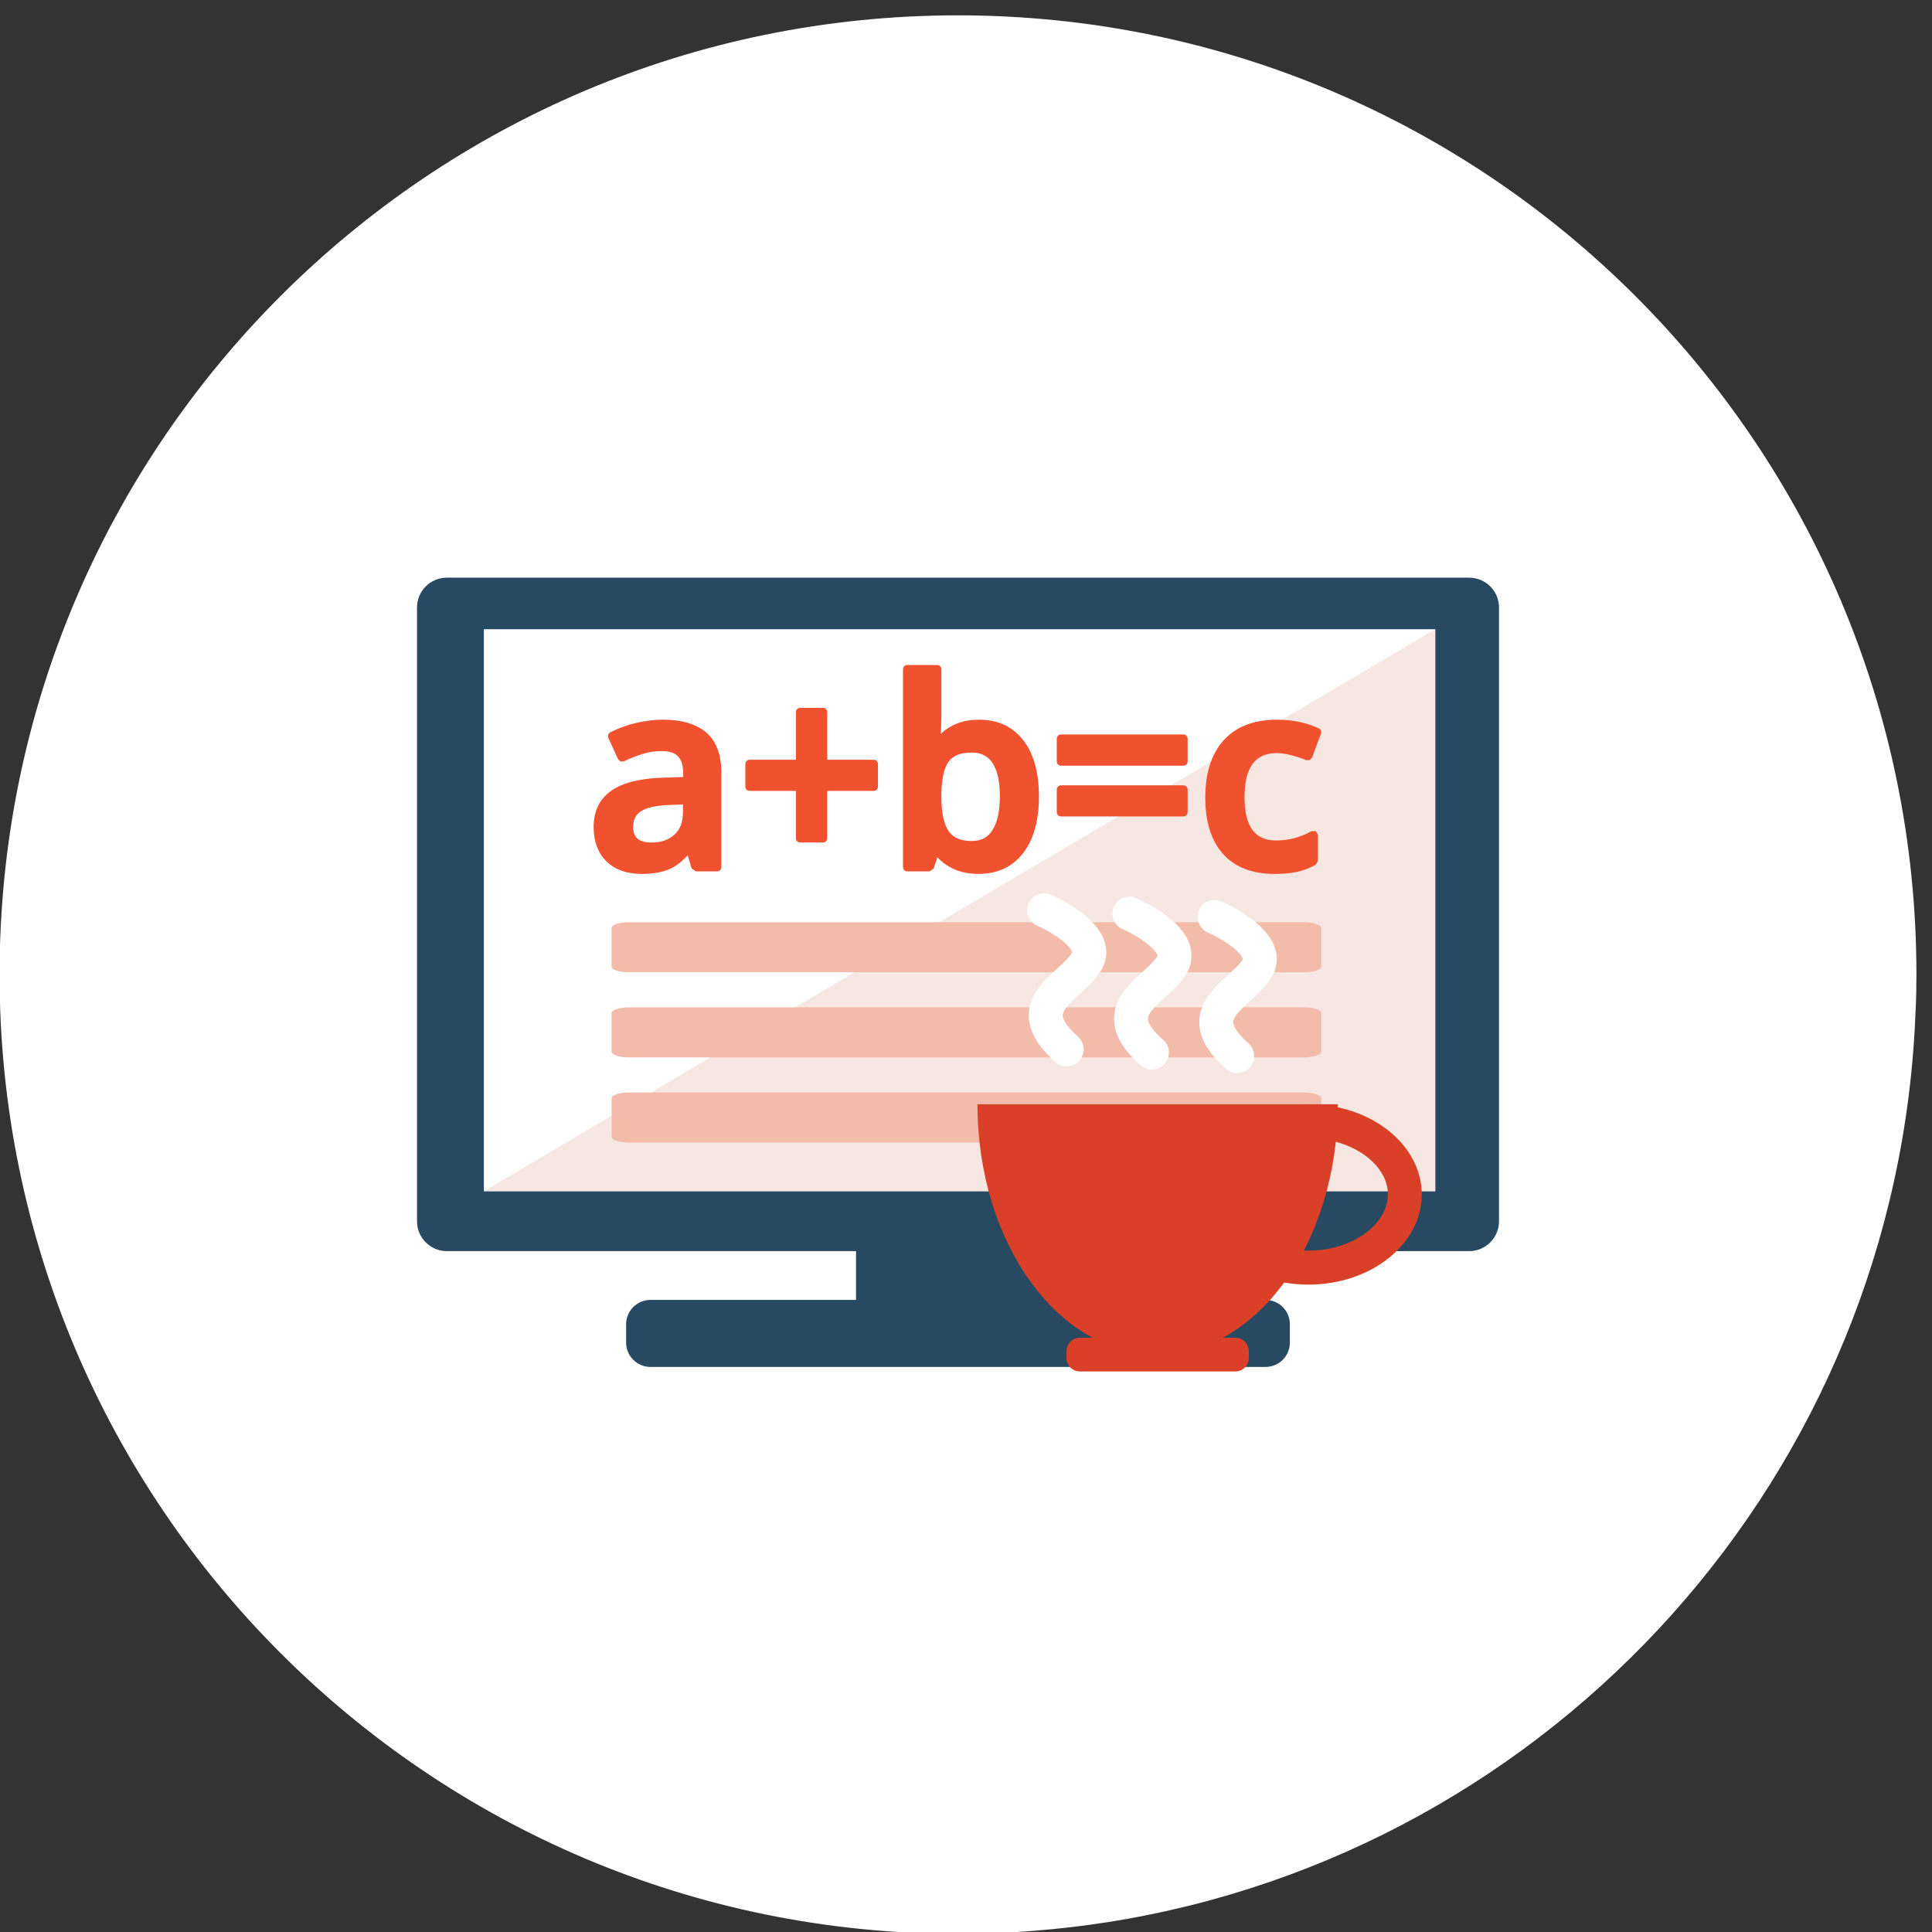 <?xml version="1.0" encoding="UTF-8" standalone="no"?>
<!DOCTYPE svg PUBLIC "-//W3C//DTD SVG 1.1//EN" "http://www.w3.org/Graphics/SVG/1.1/DTD/svg11.dtd">
<svg width="100%" height="100%" viewBox="0 0 109 109" version="1.1" xmlns="http://www.w3.org/2000/svg" xmlns:xlink="http://www.w3.org/1999/xlink" xml:space="preserve" xmlns:serif="http://www.serif.com/" style="fill-rule:evenodd;clip-rule:evenodd;stroke-linejoin:round;stroke-miterlimit:2;">
    <rect x="0" y="0" width="109" height="109" fill="#333333" stroke="none"/>
    <g transform="matrix(1,0,0,1,-325.692,-3396.58)">
        <g transform="matrix(1,0,0,1.493,0.21,0)">
            <g transform="matrix(1.265,0,0,0.848,29.107,2075.93)">
                <path d="M319.76,278.181C319.76,278.751 319.75,279.311 319.719,279.871C318.93,300.45 303.58,317.291 283.689,320.411C281.51,320.751 279.279,320.931 277.01,320.931C253.41,320.931 234.269,301.791 234.269,278.181C234.269,254.581 253.41,235.44 277.01,235.44C300.619,235.44 319.76,254.581 319.76,278.181Z" style="fill:white;fill-rule:nonzero;"/>
                <path d="M299.811,260.498L254.217,260.498C253.484,260.498 252.887,261.091 252.887,261.827L252.887,289.179C252.887,289.913 253.484,290.509 254.217,290.509L272.467,290.509L272.467,292.683L263.299,292.683C262.699,292.683 262.213,293.169 262.213,293.767L262.213,294.583C262.213,295.183 262.699,295.669 263.299,295.669L290.73,295.669C291.332,295.669 291.816,295.183 291.816,294.583L291.816,293.767C291.816,293.169 291.332,292.683 290.73,292.683L281.564,292.683L281.564,290.509L299.811,290.509C300.545,290.509 301.143,289.913 301.143,289.179L301.143,261.827C301.143,261.091 300.545,260.498 299.811,260.498Z" style="fill:rgb(39,73,98);fill-rule:nonzero;"/>
                <rect x="255.869" y="262.796" width="42.43" height="25.041" style="fill:white;fill-rule:nonzero;"/>
                <path d="M298.299,287.837L255.869,287.837L298.299,262.796L298.299,287.837Z" style="fill:rgb(247,231,226);fill-rule:nonzero;"/>
                <path d="M264.748,270.603L264.748,270.948C264.748,271.386 264.625,271.712 264.371,271.946C264.111,272.185 263.771,272.302 263.334,272.302C263.051,272.302 262.844,272.241 262.713,272.122C262.588,272.005 262.525,271.839 262.525,271.612C262.525,271.292 262.639,271.062 262.869,270.911C263.123,270.745 263.551,270.649 264.141,270.628L264.748,270.603ZM263.855,266.827C263.484,266.827 263.086,266.876 262.668,266.97C262.25,267.067 261.859,267.208 261.508,267.392C261.418,267.44 261.381,267.546 261.422,267.638L261.854,268.591L261.961,268.69L262.105,268.685C262.367,268.56 262.646,268.45 262.934,268.358C263.207,268.271 263.498,268.226 263.799,268.226C264.137,268.226 264.381,268.306 264.531,268.464C264.684,268.626 264.76,268.884 264.76,269.231L264.76,269.382L263.861,269.411C262.832,269.442 262.082,269.63 261.566,269.983C261.035,270.347 260.765,270.892 260.765,271.601C260.765,272.259 260.959,272.78 261.342,273.147C261.722,273.515 262.252,273.7 262.914,273.7C263.418,273.7 263.84,273.624 264.17,273.476C264.438,273.356 264.701,273.151 264.959,272.87L265.135,273.452L265.316,273.585L266.27,273.585C266.373,273.585 266.459,273.501 266.459,273.397L266.459,269.175C266.459,268.376 266.23,267.776 265.783,267.394C265.344,267.019 264.695,266.827 263.855,266.827Z" style="fill:rgb(240,81,47);fill-rule:nonzero;"/>
                <path d="M273.256,268.612L271.184,268.612L271.184,266.489C271.184,266.384 271.1,266.3 270.994,266.3L269.975,266.3C269.871,266.3 269.785,266.384 269.785,266.489L269.785,268.612L267.721,268.612C267.615,268.612 267.531,268.696 267.531,268.802L267.531,269.81C267.531,269.915 267.615,269.999 267.721,269.999L269.785,269.999L269.785,272.11C269.785,272.214 269.871,272.3 269.975,272.3L270.994,272.3C271.1,272.3 271.184,272.214 271.184,272.11L271.184,269.999L273.256,269.999C273.359,269.999 273.445,269.915 273.445,269.81L273.445,268.802C273.445,268.696 273.359,268.612 273.256,268.612Z" style="fill:rgb(240,81,47);fill-rule:nonzero;"/>
                <path d="M278.881,270.241C278.881,270.905 278.768,271.417 278.547,271.757C278.338,272.077 278.039,272.233 277.631,272.233C277.145,272.233 276.807,272.091 276.602,271.8C276.383,271.491 276.273,270.972 276.273,270.251L276.273,270.165C276.279,269.468 276.391,268.972 276.602,268.69C276.801,268.423 277.129,268.294 277.607,268.294C277.922,268.294 278.881,268.294 278.881,270.241ZM277.953,266.827C277.254,266.827 276.682,267.04 276.246,267.462L276.25,267.376C276.266,267.067 276.273,266.833 276.273,266.677L276.273,264.579C276.273,264.476 276.188,264.39 276.084,264.39L274.752,264.39C274.648,264.39 274.563,264.476 274.563,264.579L274.563,273.397C274.563,273.501 274.648,273.585 274.752,273.585L275.75,273.585L275.93,273.456L276.094,272.958C276.553,273.45 277.17,273.7 277.932,273.7C278.775,273.7 279.445,273.386 279.922,272.769C280.389,272.163 280.625,271.317 280.625,270.251C280.625,269.19 280.393,268.349 279.932,267.751C279.459,267.138 278.793,266.827 277.953,266.827Z" style="fill:rgb(240,81,47);fill-rule:nonzero;"/>
                <path d="M287.064,269.751L281.609,269.751C281.504,269.751 281.42,269.837 281.42,269.94L281.42,270.948C281.42,271.054 281.504,271.138 281.609,271.138L287.064,271.138C287.17,271.138 287.256,271.054 287.256,270.948L287.256,269.94C287.256,269.837 287.17,269.751 287.064,269.751Z" style="fill:rgb(240,81,47);fill-rule:nonzero;"/>
                <path d="M287.064,267.485L281.609,267.485C281.504,267.485 281.42,267.569 281.42,267.675L281.42,268.688C281.42,268.792 281.504,268.878 281.609,268.878L287.064,268.878C287.17,268.878 287.256,268.792 287.256,268.688L287.256,267.675C287.256,267.569 287.17,267.485 287.064,267.485Z" style="fill:rgb(240,81,47);fill-rule:nonzero;"/>
                <path d="M292.787,271.792C292.289,272.069 291.754,272.21 291.197,272.21C290.732,272.21 290.395,272.062 290.158,271.755C289.916,271.437 289.793,270.942 289.793,270.286C289.793,268.96 290.264,268.315 291.23,268.315C291.572,268.315 292.018,268.423 292.557,268.632L292.701,268.628L292.803,268.522L293.203,267.45C293.238,267.358 293.195,267.255 293.105,267.214C292.555,266.956 291.928,266.827 291.242,266.827C290.217,266.827 289.418,267.134 288.867,267.739C288.32,268.341 288.043,269.2 288.043,270.298C288.043,271.374 288.309,272.22 288.832,272.806C289.359,273.399 290.133,273.7 291.135,273.7C291.531,273.7 291.875,273.667 292.158,273.604C292.447,273.54 292.721,273.433 292.977,273.282L293.068,273.12L293.068,271.956L292.977,271.794L292.787,271.792Z" style="fill:rgb(240,81,47);fill-rule:nonzero;"/>
                <path d="M293.215,277.825C293.215,277.968 292.877,278.083 292.459,278.083L262.324,278.083C261.906,278.083 261.566,277.968 261.566,277.825L261.566,276.11C261.566,275.968 261.906,275.853 262.324,275.853L292.459,275.853C292.877,275.853 293.215,275.968 293.215,276.11L293.215,277.825Z" style="fill:rgb(243,187,170);fill-rule:nonzero;"/>
                <path d="M293.215,281.62C293.215,281.761 292.877,281.876 292.459,281.876L262.324,281.876C261.906,281.876 261.566,281.761 261.566,281.62L261.566,279.903C261.566,279.761 261.906,279.647 262.324,279.647L292.459,279.647C292.877,279.647 293.215,279.761 293.215,279.903L293.215,281.62Z" style="fill:rgb(243,187,170);fill-rule:nonzero;"/>
                <path d="M293.215,285.415C293.215,285.556 292.877,285.671 292.459,285.671L262.324,285.671C261.906,285.671 261.566,285.556 261.566,285.415L261.566,283.696C261.566,283.556 261.906,283.44 262.324,283.44L292.459,283.44C292.877,283.44 293.215,283.556 293.215,283.696L293.215,285.415Z" style="fill:rgb(243,187,170);fill-rule:nonzero;"/>
                <path d="M281.863,282.271C281.686,282.271 281.508,282.208 281.363,282.081C280.568,281.386 280.18,280.71 280.172,280.021C280.164,279.071 280.875,278.429 281.443,277.911C281.711,277.669 281.986,277.419 282.107,277.21C282.107,276.964 281.383,276.374 280.551,276.011C280.17,275.843 279.994,275.399 280.16,275.015C280.326,274.632 280.773,274.458 281.154,274.622C281.486,274.767 283.168,275.546 283.547,276.7C283.691,277.136 283.645,277.575 283.414,277.97C283.176,278.382 282.813,278.712 282.461,279.03C282.096,279.362 281.684,279.737 281.686,280.009C281.686,280.112 281.754,280.413 282.361,280.944C282.676,281.22 282.707,281.698 282.432,282.013C282.281,282.183 282.072,282.271 281.863,282.271Z" style="fill:white;fill-rule:nonzero;"/>
                <path d="M285.666,282.419C285.488,282.419 285.311,282.358 285.166,282.231C284.371,281.536 283.982,280.862 283.977,280.171C283.967,279.224 284.678,278.579 285.246,278.062C285.514,277.819 285.787,277.569 285.91,277.36C285.91,277.116 285.186,276.524 284.354,276.161C283.971,275.993 283.797,275.548 283.963,275.165C284.129,274.782 284.576,274.608 284.957,274.774C285.289,274.917 286.971,275.696 287.35,276.851C287.492,277.286 287.447,277.726 287.217,278.12C286.979,278.532 286.615,278.862 286.264,279.181C285.898,279.511 285.486,279.888 285.488,280.157C285.488,280.263 285.557,280.563 286.164,281.095C286.479,281.37 286.51,281.847 286.234,282.161C286.084,282.333 285.875,282.419 285.666,282.419Z" style="fill:white;fill-rule:nonzero;"/>
                <path d="M289.469,282.569C289.291,282.569 289.113,282.509 288.971,282.384C288.174,281.687 287.783,281.011 287.777,280.321C287.77,279.374 288.48,278.729 289.049,278.212C289.316,277.97 289.59,277.72 289.713,277.511C289.713,277.265 288.988,276.675 288.156,276.31C287.775,276.144 287.598,275.698 287.766,275.315C287.932,274.933 288.379,274.759 288.76,274.923C289.092,275.067 290.773,275.847 291.152,277.001C291.297,277.435 291.25,277.876 291.02,278.271C290.781,278.683 290.418,279.013 290.066,279.331C289.701,279.663 289.289,280.038 289.291,280.308C289.291,280.413 289.359,280.714 289.967,281.245C290.279,281.521 290.313,281.999 290.037,282.313C289.889,282.483 289.678,282.569 289.469,282.569Z" style="fill:white;fill-rule:nonzero;"/>
                <path d="M293.955,283.964C293.955,290.126 290.357,295.12 285.92,295.12C281.48,295.12 277.883,290.126 277.883,283.964L293.955,283.964Z" style="fill:rgb(217,64,39);fill-rule:nonzero;"/>
                <path d="M289.984,295.271C289.984,295.604 289.715,295.872 289.383,295.872L282.455,295.872C282.123,295.872 281.854,295.604 281.854,295.271L281.854,294.97C281.854,294.636 282.123,294.368 282.455,294.368L289.383,294.368C289.715,294.368 289.984,294.636 289.984,294.97L289.984,295.271Z" style="fill:rgb(217,64,39);fill-rule:nonzero;"/>
                <path d="M292.646,285.478C290.695,285.478 289.107,286.603 289.107,287.983C289.107,289.364 290.695,290.487 292.646,290.487C294.566,290.487 296.188,289.341 296.188,287.983C296.188,286.624 294.566,285.478 292.646,285.478ZM292.646,292.001C289.861,292.001 287.594,290.198 287.594,287.983C287.594,285.767 289.861,283.964 292.646,283.964C295.434,283.964 297.699,285.767 297.699,287.983C297.699,290.198 295.434,292.001 292.646,292.001Z" style="fill:rgb(217,64,39);fill-rule:nonzero;"/>
            </g>
        </g>
    </g>
</svg>
